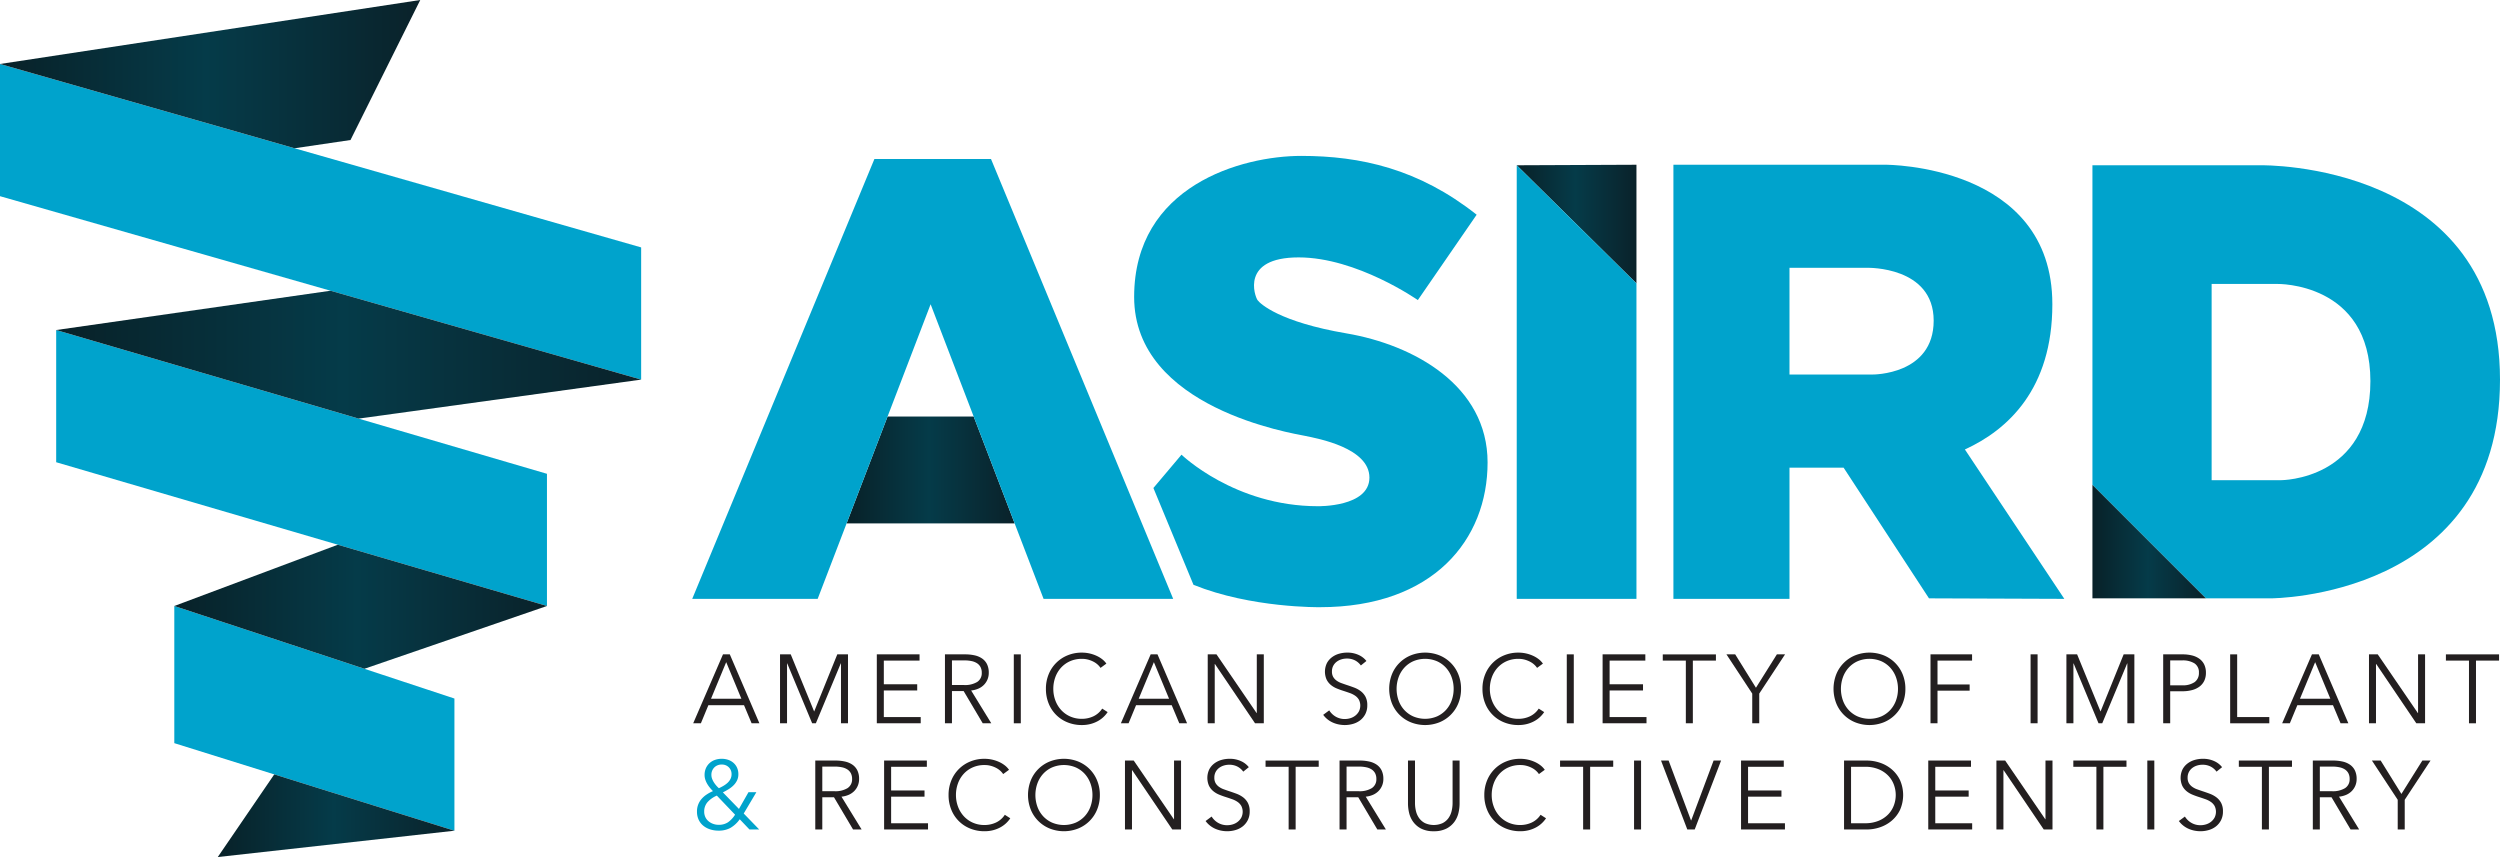 <svg id="Layer_1" data-name="Layer 1" xmlns="http://www.w3.org/2000/svg" xmlns:xlink="http://www.w3.org/1999/xlink" viewBox="0 0 1200.714 411.625"><defs><style>.cls-1{fill:#00a3cc;}.cls-2{fill:url(#linear-gradient);}.cls-3{fill:url(#linear-gradient-2);}.cls-4{fill:url(#linear-gradient-3);}.cls-5{fill:url(#linear-gradient-4);}.cls-6{fill:url(#linear-gradient-5);}.cls-7{fill:url(#linear-gradient-6);}.cls-8{fill:url(#linear-gradient-7);}.cls-9{fill:#231f20;}</style><linearGradient id="linear-gradient" x1="104.589" y1="391.778" x2="218.254" y2="391.778" gradientUnits="userSpaceOnUse"><stop offset="0" stop-color="#082128"/><stop offset="0.49" stop-color="#053b49"/><stop offset="1" stop-color="#0a222a"/></linearGradient><linearGradient id="linear-gradient-2" x1="83.714" y1="291.417" x2="262.698" y2="291.417" xlink:href="#linear-gradient"/><linearGradient id="linear-gradient-3" x1="26.984" y1="170.344" x2="307.937" y2="170.344" xlink:href="#linear-gradient"/><linearGradient id="linear-gradient-4" x1="0" y1="35.604" x2="201.839" y2="35.604" xlink:href="#linear-gradient"/><linearGradient id="linear-gradient-5" x1="406.612" y1="225.715" x2="487.316" y2="225.715" xlink:href="#linear-gradient"/><linearGradient id="linear-gradient-6" x1="728.464" y1="107.625" x2="785.964" y2="107.625" xlink:href="#linear-gradient"/><linearGradient id="linear-gradient-7" x1="1004.964" y1="260.125" x2="1059.464" y2="260.125" xlink:href="#linear-gradient"/></defs><title>logo-asird</title><polygon class="cls-1" points="307.937 182.319 0 94.224 0 30.732 307.937 118.827 307.937 182.319"/><polygon class="cls-1" points="262.698 291.05 26.984 222.002 26.984 158.51 262.698 227.558 262.698 291.05"/><polygon class="cls-1" points="218.254 398.986 131.716 371.93 83.714 356.923 83.714 291.05 218.254 335.494 218.254 398.986"/><polygon class="cls-2" points="104.589 411.625 131.716 371.93 218.254 398.986 104.589 411.625"/><polygon class="cls-3" points="162.251 261.626 83.714 291.05 175.009 321.208 262.698 291.05 162.251 261.626"/><polygon class="cls-4" points="172.222 201.054 307.937 182.319 158.73 139.634 26.984 158.51 172.222 201.054"/><polygon class="cls-5" points="201.839 0 0 30.732 141.484 71.208 168.339 67.25 201.839 0"/><polygon class="cls-6" points="467.64 200.054 426.288 200.054 406.612 251.375 487.316 251.375 467.64 200.054"/><polygon class="cls-1" points="475.964 76.375 419.964 76.375 332.464 287.625 392.714 287.625 446.964 146.125 501.214 287.625 563.464 287.625 475.964 76.375"/><polygon class="cls-7" points="728.464 79.375 785.964 136.125 785.964 79.125 728.464 79.375"/><polygon class="cls-1" points="728.464 287.625 728.464 79.375 785.964 136.125 785.964 287.625 728.464 287.625"/><path class="cls-1" d="M949.995,222.993C970.64,213.56,992,193.964,992,153.25c0-67.25-80-67-80-67H810v208.5h55.75v-63h26l41,62.75,65,0.25ZM905.75,187h-40V135.75h37.5S935,135,935,161.125,905.75,187,905.75,187Z" transform="translate(-6.286 -7.125)"/><path class="cls-1" d="M1092.25,86.5h-81V240l54.5,54.5H1097s110,0,110-105S1092.25,86.5,1092.25,86.5Zm9.652,151.25h-33.4V143.5h31.552s44.7-.906,44.7,46.671S1101.9,237.75,1101.9,237.75Z" transform="translate(-6.286 -7.125)"/><polygon class="cls-8" points="1004.964 287.375 1059.464 287.375 1004.964 232.875 1004.964 287.375"/><path class="cls-1" d="M715.5,110.25l-28.25,41S658,130.75,630,130.75s-21,18.75-19.75,20.5,10.5,10.5,42.75,16,67.75,25,67.75,62-26,69.5-80.5,69.5c0,0-33,.5-60.75-10.75l-19.25-46.5,13.5-16s25.5,24.75,65.5,24.75c0,0,24.75.5,24.75-13.75s-24.75-18.75-30.75-20S551,203.25,551,149.75,602.75,82,631.25,82,687.75,88.25,715.5,110.25Z" transform="translate(-6.286 -7.125)"/><path class="cls-9" d="M342.912,354.512h-3.694l14.308-33.105H356.8l14.214,33.105h-3.741l-3.647-8.7H346.513Zm4.863-11.783h14.589l-7.294-17.582Z" transform="translate(-6.286 -7.125)"/><path class="cls-9" d="M397.293,348.807h0.047l11.082-27.4h5.144v33.105H410.2V325.755H410.1l-11.97,28.757h-1.777l-11.971-28.757h-0.093v28.757h-3.367V321.406h5.144Z" transform="translate(-6.286 -7.125)"/><path class="cls-9" d="M430.772,351.52h17.722v2.992H427.405V321.406h20.527V324.4H430.772v11.363H446.81v2.992H430.772V351.52Z" transform="translate(-6.286 -7.125)"/><path class="cls-9" d="M463.5,354.512h-3.367V321.406h9.726a20.59,20.59,0,0,1,4.513.468,10.175,10.175,0,0,1,3.6,1.52,7.171,7.171,0,0,1,2.361,2.735,9.127,9.127,0,0,1,.842,4.114,8.106,8.106,0,0,1-2.432,5.916,8.521,8.521,0,0,1-2.665,1.753,11.578,11.578,0,0,1-3.367.842l9.679,15.758h-4.115l-9.165-15.478H463.5v15.478Zm0-18.376h5.845a11.213,11.213,0,0,0,6.266-1.474,4.964,4.964,0,0,0,2.2-4.419,5.741,5.741,0,0,0-.608-2.759,4.977,4.977,0,0,0-1.683-1.823,7.661,7.661,0,0,0-2.619-1.028,16.515,16.515,0,0,0-3.414-.327H463.5v11.83Z" transform="translate(-6.286 -7.125)"/><path class="cls-9" d="M496.562,354.512H493.2V321.406h3.367v33.105Z" transform="translate(-6.286 -7.125)"/><path class="cls-9" d="M538.271,349.135a13.872,13.872,0,0,1-2.034,2.387,13.247,13.247,0,0,1-2.759,1.979,15.42,15.42,0,0,1-3.46,1.354,16.283,16.283,0,0,1-4.138.5,18.013,18.013,0,0,1-6.92-1.31,16.165,16.165,0,0,1-9.048-9.118,18.406,18.406,0,0,1-1.286-6.967,18.119,18.119,0,0,1,1.309-6.967,16.434,16.434,0,0,1,9.095-9.118,17.7,17.7,0,0,1,6.85-1.31,17.018,17.018,0,0,1,6.874,1.449,14.01,14.01,0,0,1,2.806,1.653,9.719,9.719,0,0,1,2.1,2.182l-2.806,2.057a8.463,8.463,0,0,0-1.379-1.59,9.428,9.428,0,0,0-2.034-1.4,12.834,12.834,0,0,0-2.548-.982,11.328,11.328,0,0,0-2.969-.374,13.73,13.73,0,0,0-5.775,1.166,12.989,12.989,0,0,0-4.325,3.146,13.731,13.731,0,0,0-2.712,4.592,16.167,16.167,0,0,0-.935,5.5,15.824,15.824,0,0,0,.958,5.5,14.037,14.037,0,0,0,2.735,4.591A12.97,12.97,0,0,0,520.2,351.2a13.611,13.611,0,0,0,5.728,1.165,12.948,12.948,0,0,0,5.424-1.169,10.278,10.278,0,0,0,4.3-3.74Z" transform="translate(-6.286 -7.125)"/><path class="cls-9" d="M548.324,354.512H544.63l14.308-33.105h3.273l14.214,33.105h-3.741l-3.647-8.7H551.925Zm4.863-11.783h14.589l-7.294-17.582Z" transform="translate(-6.286 -7.125)"/><path class="cls-9" d="M609.812,349.6h0.094v-28.2h3.367v33.105h-4.209L589.8,326.035h-0.093v28.477h-3.367V321.406h4.208Z" transform="translate(-6.286 -7.125)"/><path class="cls-9" d="M659.891,326.736a8.1,8.1,0,0,0-2.759-2.408,8.439,8.439,0,0,0-4.067-.911,8.706,8.706,0,0,0-2.479.374,7.18,7.18,0,0,0-2.291,1.146,5.884,5.884,0,0,0-1.66,1.94,5.723,5.723,0,0,0-.632,2.759,5.09,5.09,0,0,0,.606,2.618,5.73,5.73,0,0,0,1.608,1.754A9.336,9.336,0,0,0,650.5,335.2q1.283,0.467,2.682.936,1.726,0.561,3.474,1.215a12.518,12.518,0,0,1,3.147,1.707,8.261,8.261,0,0,1,2.285,2.665,8.447,8.447,0,0,1,.886,4.092,9.087,9.087,0,0,1-.945,4.278,8.969,8.969,0,0,1-2.454,2.97,10.212,10.212,0,0,1-3.45,1.729,14,14,0,0,1-3.9.562,15.032,15.032,0,0,1-2.993-.3,13.62,13.62,0,0,1-2.853-.912,11.61,11.61,0,0,1-2.524-1.543,11.165,11.165,0,0,1-2.058-2.151l2.9-2.15a8.868,8.868,0,0,0,3.016,2.969,8.53,8.53,0,0,0,4.56,1.192,8.8,8.8,0,0,0,2.571-.4,7.224,7.224,0,0,0,2.361-1.216,6.733,6.733,0,0,0,1.73-2.011,6.24,6.24,0,0,0,0-5.657,6.033,6.033,0,0,0-1.8-1.917,11.008,11.008,0,0,0-2.571-1.286q-1.45-.514-3.04-1.029-1.636-.513-3.226-1.169a10.886,10.886,0,0,1-2.853-1.706,7.968,7.968,0,0,1-2.034-2.6,9.483,9.483,0,0,1,.188-7.9,8.664,8.664,0,0,1,2.5-2.852,10.454,10.454,0,0,1,3.414-1.637,13.883,13.883,0,0,1,3.693-.515,12.748,12.748,0,0,1,5.752,1.192,9.87,9.87,0,0,1,3.6,2.829Z" transform="translate(-6.286 -7.125)"/><path class="cls-9" d="M708.006,337.959a18.116,18.116,0,0,1-1.31,6.967,16.434,16.434,0,0,1-9.095,9.118,18.571,18.571,0,0,1-13.7,0,16.434,16.434,0,0,1-9.095-9.118,19.186,19.186,0,0,1,0-13.934,16.434,16.434,0,0,1,9.095-9.118,18.571,18.571,0,0,1,13.7,0,16.434,16.434,0,0,1,9.095,9.118A18.119,18.119,0,0,1,708.006,337.959Zm-3.554.023a16.243,16.243,0,0,0-.936-5.509,13.772,13.772,0,0,0-2.712-4.6,12.99,12.99,0,0,0-4.325-3.151,14.63,14.63,0,0,0-11.456,0,12.99,12.99,0,0,0-4.325,3.151,13.756,13.756,0,0,0-2.712,4.6,16.686,16.686,0,0,0,0,11.018,13.5,13.5,0,0,0,2.712,4.575,13.149,13.149,0,0,0,4.325,3.128,14.652,14.652,0,0,0,11.456,0,13.149,13.149,0,0,0,4.325-3.128,13.518,13.518,0,0,0,2.712-4.575A16.238,16.238,0,0,0,704.452,337.982Z" transform="translate(-6.286 -7.125)"/><path class="cls-9" d="M747.937,349.135a13.853,13.853,0,0,1-2.034,2.387,13.247,13.247,0,0,1-2.759,1.979,15.4,15.4,0,0,1-3.46,1.354,16.284,16.284,0,0,1-4.138.5,18.014,18.014,0,0,1-6.921-1.31,16.165,16.165,0,0,1-9.048-9.118,18.406,18.406,0,0,1-1.286-6.967,18.119,18.119,0,0,1,1.31-6.967,16.434,16.434,0,0,1,9.095-9.118,17.7,17.7,0,0,1,6.851-1.31,17.013,17.013,0,0,1,6.873,1.449,14,14,0,0,1,2.806,1.653,9.719,9.719,0,0,1,2.1,2.182l-2.806,2.057a8.449,8.449,0,0,0-1.38-1.59,9.433,9.433,0,0,0-2.033-1.4,12.862,12.862,0,0,0-2.549-.982,11.329,11.329,0,0,0-2.969-.374,13.732,13.732,0,0,0-5.775,1.166,12.989,12.989,0,0,0-4.325,3.146,13.739,13.739,0,0,0-2.712,4.592,16.167,16.167,0,0,0-.936,5.5,15.813,15.813,0,0,0,.959,5.5,14.045,14.045,0,0,0,2.735,4.591,12.975,12.975,0,0,0,4.325,3.146,13.608,13.608,0,0,0,5.729,1.165,12.947,12.947,0,0,0,5.424-1.169,10.275,10.275,0,0,0,4.3-3.74Z" transform="translate(-6.286 -7.125)"/><path class="cls-9" d="M762.152,354.512h-3.366V321.406h3.366v33.105Z" transform="translate(-6.286 -7.125)"/><path class="cls-9" d="M779.359,351.52h17.722v2.992H775.993V321.406h20.527V324.4H779.359v11.363H795.4v2.992H779.359V351.52Z" transform="translate(-6.286 -7.125)"/><path class="cls-9" d="M819.339,354.512h-3.367V324.4H804.891v-2.992h25.53V324.4H819.339v30.113Z" transform="translate(-6.286 -7.125)"/><path class="cls-9" d="M851.229,354.512h-3.366V340.25l-12.392-18.844h4.208l9.96,16.038,10.054-16.038h3.928L851.229,340.25v14.262Z" transform="translate(-6.286 -7.125)"/><path class="cls-9" d="M921.414,337.959a18.116,18.116,0,0,1-1.31,6.967,16.434,16.434,0,0,1-9.095,9.118,18.571,18.571,0,0,1-13.7,0,16.434,16.434,0,0,1-9.095-9.118,19.186,19.186,0,0,1,0-13.934,16.434,16.434,0,0,1,9.095-9.118,18.571,18.571,0,0,1,13.7,0,16.434,16.434,0,0,1,9.095,9.118A18.119,18.119,0,0,1,921.414,337.959Zm-3.554.023a16.243,16.243,0,0,0-.936-5.509,13.772,13.772,0,0,0-2.712-4.6,12.99,12.99,0,0,0-4.325-3.151,14.63,14.63,0,0,0-11.456,0,12.99,12.99,0,0,0-4.325,3.151,13.756,13.756,0,0,0-2.712,4.6,16.687,16.687,0,0,0,0,11.018,13.5,13.5,0,0,0,2.712,4.575,13.149,13.149,0,0,0,4.325,3.128,14.652,14.652,0,0,0,11.456,0,13.149,13.149,0,0,0,4.325-3.128,13.518,13.518,0,0,0,2.712-4.575A16.238,16.238,0,0,0,917.86,337.982Z" transform="translate(-6.286 -7.125)"/><path class="cls-9" d="M936.844,354.512h-3.366V321.406h19.966V324.4h-16.6v11.456h15.431v2.993H936.844v15.664Z" transform="translate(-6.286 -7.125)"/><path class="cls-9" d="M984.912,354.512h-3.366V321.406h3.366v33.105Z" transform="translate(-6.286 -7.125)"/><path class="cls-9" d="M1015.118,348.807h0.047l11.082-27.4h5.144v33.105h-3.366V325.755h-0.094l-11.971,28.757h-1.776l-11.971-28.757h-0.094v28.757h-3.366V321.406h5.144Z" transform="translate(-6.286 -7.125)"/><path class="cls-9" d="M1045.231,321.406h9.352a18.133,18.133,0,0,1,4.583.538,10.135,10.135,0,0,1,3.53,1.636,7.379,7.379,0,0,1,2.268,2.759,8.964,8.964,0,0,1,.795,3.9,8.744,8.744,0,0,1-.818,3.905,7.575,7.575,0,0,1-2.291,2.759,10.418,10.418,0,0,1-3.554,1.659,17.682,17.682,0,0,1-4.606.562H1048.6v15.384h-3.366V321.406Zm3.366,14.869h5.705a9.952,9.952,0,0,0,6.032-1.543,5.265,5.265,0,0,0,2.057-4.489,5.043,5.043,0,0,0-2.127-4.512,10.643,10.643,0,0,0-5.962-1.426H1048.6v11.97Z" transform="translate(-6.286 -7.125)"/><path class="cls-9" d="M1080.768,351.52H1096.2v2.992h-18.8V321.406h3.366V351.52Z" transform="translate(-6.286 -7.125)"/><path class="cls-9" d="M1106.063,354.512h-3.693l14.309-33.105h3.272l14.215,33.105h-3.74l-3.647-8.7h-17.114Zm4.863-11.783h14.589l-7.294-17.582Z" transform="translate(-6.286 -7.125)"/><path class="cls-9" d="M1167.552,349.6h0.094v-28.2h3.367v33.105H1166.8l-19.265-28.477h-0.094v28.477h-3.366V321.406h4.208Z" transform="translate(-6.286 -7.125)"/><path class="cls-9" d="M1195.468,354.512H1192.1V324.4H1181.02v-2.992h25.53V324.4h-11.082v30.113Z" transform="translate(-6.286 -7.125)"/><path class="cls-1" d="M363.486,397.843l7.435,7.669h-4.676l-4.676-4.91a14.275,14.275,0,0,1-4.442,4.139,11.619,11.619,0,0,1-5.751,1.333,13,13,0,0,1-4-.608,9.949,9.949,0,0,1-3.3-1.753,8.2,8.2,0,0,1-2.221-2.853,9.041,9.041,0,0,1-.818-3.951,8.94,8.94,0,0,1,2.2-6.056,11.9,11.9,0,0,1,2.432-2.127,18.709,18.709,0,0,1,3.04-1.637,21.645,21.645,0,0,1-1.473-1.637,14.452,14.452,0,0,1-1.286-1.847,10.366,10.366,0,0,1-.912-2.034,7.046,7.046,0,0,1-.351-2.2,7.977,7.977,0,0,1,.655-3.319,7.264,7.264,0,0,1,1.777-2.455,7.554,7.554,0,0,1,2.618-1.52,9.718,9.718,0,0,1,3.18-.515,9.565,9.565,0,0,1,3.086.491,7.494,7.494,0,0,1,2.548,1.449,6.852,6.852,0,0,1,1.73,2.338,7.508,7.508,0,0,1,.631,3.156,6.7,6.7,0,0,1-.631,2.946,8.6,8.6,0,0,1-1.684,2.361,12.871,12.871,0,0,1-2.385,1.87q-1.332.819-2.735,1.52l7.715,7.949,4.583-8.043h3.788Zm-12.906-8.6a12.537,12.537,0,0,0-4.536,3.2,6.8,6.8,0,0,0-1.543,4.513,6.07,6.07,0,0,0,.538,2.571,5.7,5.7,0,0,0,1.5,1.987,7.262,7.262,0,0,0,2.221,1.286,7.619,7.619,0,0,0,2.666.468,7.889,7.889,0,0,0,4.512-1.216,12.689,12.689,0,0,0,3.39-3.647ZM357.641,379a4.514,4.514,0,0,0-1.333-3.366,4.577,4.577,0,0,0-3.343-1.31,4.917,4.917,0,0,0-3.6,1.38,4.975,4.975,0,0,0-1.4,3.717,5.06,5.06,0,0,0,.374,1.847,9.4,9.4,0,0,0,.936,1.8,13.524,13.524,0,0,0,1.192,1.543,9.715,9.715,0,0,0,1.1,1.075,24.536,24.536,0,0,0,2.2-1.146,11.343,11.343,0,0,0,1.94-1.426,6.64,6.64,0,0,0,1.4-1.824A4.872,4.872,0,0,0,357.641,379Z" transform="translate(-6.286 -7.125)"/><path class="cls-9" d="M401.221,405.512h-3.367V372.406h9.726a20.59,20.59,0,0,1,4.513.468,10.175,10.175,0,0,1,3.6,1.52,7.171,7.171,0,0,1,2.361,2.735,9.127,9.127,0,0,1,.842,4.114,8.106,8.106,0,0,1-2.432,5.916,8.521,8.521,0,0,1-2.665,1.753,11.578,11.578,0,0,1-3.367.842l9.679,15.758H416l-9.165-15.478h-5.611v15.478Zm0-18.376h5.845a11.213,11.213,0,0,0,6.266-1.474,4.964,4.964,0,0,0,2.2-4.419,5.741,5.741,0,0,0-.608-2.759,4.977,4.977,0,0,0-1.683-1.823,7.661,7.661,0,0,0-2.619-1.028,16.515,16.515,0,0,0-3.414-.327h-5.985v11.83Z" transform="translate(-6.286 -7.125)"/><path class="cls-9" d="M434.28,402.52H452v2.992H430.913V372.406H451.44V375.4H434.28v11.363h16.038v2.992H434.28V402.52Z" transform="translate(-6.286 -7.125)"/><path class="cls-9" d="M491.512,400.135a13.872,13.872,0,0,1-2.034,2.387,13.247,13.247,0,0,1-2.759,1.979,15.42,15.42,0,0,1-3.46,1.354,16.283,16.283,0,0,1-4.138.5,18.013,18.013,0,0,1-6.92-1.31,16.165,16.165,0,0,1-9.048-9.118,18.406,18.406,0,0,1-1.286-6.967,18.119,18.119,0,0,1,1.309-6.967,16.434,16.434,0,0,1,9.095-9.118,17.7,17.7,0,0,1,6.85-1.31,17.018,17.018,0,0,1,6.874,1.449,14.01,14.01,0,0,1,2.806,1.653,9.719,9.719,0,0,1,2.1,2.182l-2.806,2.057a8.463,8.463,0,0,0-1.379-1.59,9.428,9.428,0,0,0-2.034-1.4,12.834,12.834,0,0,0-2.548-.982,11.328,11.328,0,0,0-2.969-.374,13.73,13.73,0,0,0-5.775,1.166,12.989,12.989,0,0,0-4.325,3.146,13.731,13.731,0,0,0-2.712,4.592,16.167,16.167,0,0,0-.935,5.5,15.824,15.824,0,0,0,.958,5.5,14.037,14.037,0,0,0,2.735,4.591,12.97,12.97,0,0,0,4.325,3.146,13.611,13.611,0,0,0,5.728,1.165,12.948,12.948,0,0,0,5.424-1.169,10.278,10.278,0,0,0,4.3-3.74Z" transform="translate(-6.286 -7.125)"/><path class="cls-9" d="M534.531,388.959a18.125,18.125,0,0,1-1.31,6.967,16.431,16.431,0,0,1-9.094,9.118,18.572,18.572,0,0,1-13.7,0,16.434,16.434,0,0,1-9.095-9.118,19.193,19.193,0,0,1,0-13.934,16.434,16.434,0,0,1,9.095-9.118,18.572,18.572,0,0,1,13.7,0,16.431,16.431,0,0,1,9.094,9.118A18.128,18.128,0,0,1,534.531,388.959Zm-3.554.023a16.242,16.242,0,0,0-.935-5.509,13.773,13.773,0,0,0-2.712-4.6A13,13,0,0,0,523,375.725a14.63,14.63,0,0,0-11.456,0,12.99,12.99,0,0,0-4.325,3.151,13.748,13.748,0,0,0-2.712,4.6,16.695,16.695,0,0,0,0,11.018,13.494,13.494,0,0,0,2.712,4.575,13.149,13.149,0,0,0,4.325,3.128,14.652,14.652,0,0,0,11.456,0,13.159,13.159,0,0,0,4.325-3.128,13.519,13.519,0,0,0,2.712-4.575A16.238,16.238,0,0,0,530.977,388.982Z" transform="translate(-6.286 -7.125)"/><path class="cls-9" d="M570.067,400.6h0.093v-28.2h3.367v33.105h-4.208l-19.265-28.477h-0.093v28.477h-3.367V372.406H550.8Z" transform="translate(-6.286 -7.125)"/><path class="cls-9" d="M603.406,377.736a8.1,8.1,0,0,0-2.759-2.408,8.438,8.438,0,0,0-4.068-.911,8.7,8.7,0,0,0-2.478.374,7.193,7.193,0,0,0-2.292,1.146,5.882,5.882,0,0,0-1.66,1.94,5.723,5.723,0,0,0-.631,2.759,5.1,5.1,0,0,0,.605,2.618,5.75,5.75,0,0,0,1.609,1.754,9.321,9.321,0,0,0,2.286,1.192q1.282,0.467,2.681.936,1.725,0.561,3.473,1.215a12.533,12.533,0,0,1,3.148,1.707,8.26,8.26,0,0,1,2.285,2.665,8.441,8.441,0,0,1,.886,4.092,9.093,9.093,0,0,1-.945,4.278,8.984,8.984,0,0,1-2.455,2.97,10.209,10.209,0,0,1-3.45,1.729,14,14,0,0,1-3.9.562,15.031,15.031,0,0,1-2.993-.3,13.615,13.615,0,0,1-2.852-.912,11.625,11.625,0,0,1-2.525-1.543,11.15,11.15,0,0,1-2.058-2.151l2.9-2.15a8.87,8.87,0,0,0,3.016,2.969,8.532,8.532,0,0,0,4.559,1.192,8.8,8.8,0,0,0,2.572-.4,7.219,7.219,0,0,0,2.361-1.216,6.725,6.725,0,0,0,1.73-2.011,6.236,6.236,0,0,0,0-5.657,6.026,6.026,0,0,0-1.8-1.917,11,11,0,0,0-2.572-1.286q-1.449-.514-3.039-1.029-1.638-.513-3.227-1.169a10.883,10.883,0,0,1-2.852-1.706,7.961,7.961,0,0,1-2.034-2.6,9.485,9.485,0,0,1,.187-7.9,8.676,8.676,0,0,1,2.5-2.852,10.456,10.456,0,0,1,3.414-1.637,13.889,13.889,0,0,1,3.694-.515,12.745,12.745,0,0,1,5.751,1.192,9.878,9.878,0,0,1,3.6,2.829Z" transform="translate(-6.286 -7.125)"/><path class="cls-9" d="M628.563,405.512H625.2V375.4H614.115v-2.992h25.53V375.4H628.563v30.113Z" transform="translate(-6.286 -7.125)"/><path class="cls-9" d="M653.018,405.512h-3.366V372.406h9.726a20.587,20.587,0,0,1,4.513.468,10.182,10.182,0,0,1,3.6,1.52,7.175,7.175,0,0,1,2.361,2.735,9.14,9.14,0,0,1,.842,4.114,8.111,8.111,0,0,1-2.432,5.916,8.519,8.519,0,0,1-2.666,1.753,11.57,11.57,0,0,1-3.366.842l9.679,15.758h-4.114l-9.165-15.478h-5.611v15.478Zm0-18.376h5.846a11.214,11.214,0,0,0,6.266-1.474,4.964,4.964,0,0,0,2.2-4.419,5.746,5.746,0,0,0-.607-2.759,4.986,4.986,0,0,0-1.684-1.823,7.662,7.662,0,0,0-2.618-1.028,16.52,16.52,0,0,0-3.414-.327h-5.985v11.83Z" transform="translate(-6.286 -7.125)"/><path class="cls-9" d="M694.914,406.354a12.846,12.846,0,0,1-6.126-1.286,10.916,10.916,0,0,1-3.787-3.25,11.936,11.936,0,0,1-1.94-4.278,19.355,19.355,0,0,1-.538-4.372V372.406h3.367v20.387a16.181,16.181,0,0,0,.468,3.9,9.736,9.736,0,0,0,1.52,3.367,7.847,7.847,0,0,0,2.782,2.385,10.39,10.39,0,0,0,8.51,0,7.856,7.856,0,0,0,2.782-2.385,9.754,9.754,0,0,0,1.52-3.367,16.23,16.23,0,0,0,.468-3.9V372.406h3.367v20.761a19.411,19.411,0,0,1-.538,4.372,11.952,11.952,0,0,1-1.94,4.278,10.865,10.865,0,0,1-3.812,3.25A12.874,12.874,0,0,1,694.914,406.354Z" transform="translate(-6.286 -7.125)"/><path class="cls-9" d="M748.827,400.135a13.854,13.854,0,0,1-2.034,2.387,13.247,13.247,0,0,1-2.759,1.979,15.4,15.4,0,0,1-3.46,1.354,16.284,16.284,0,0,1-4.138.5,18.014,18.014,0,0,1-6.921-1.31,16.165,16.165,0,0,1-9.048-9.118,18.406,18.406,0,0,1-1.286-6.967,18.119,18.119,0,0,1,1.31-6.967,16.434,16.434,0,0,1,9.095-9.118,17.7,17.7,0,0,1,6.851-1.31,17.013,17.013,0,0,1,6.873,1.449,14,14,0,0,1,2.806,1.653,9.719,9.719,0,0,1,2.1,2.182l-2.806,2.057a8.449,8.449,0,0,0-1.38-1.59,9.433,9.433,0,0,0-2.033-1.4,12.862,12.862,0,0,0-2.549-.982,11.329,11.329,0,0,0-2.969-.374,13.732,13.732,0,0,0-5.775,1.166,12.989,12.989,0,0,0-4.325,3.146,13.739,13.739,0,0,0-2.712,4.592,16.167,16.167,0,0,0-.936,5.5,15.813,15.813,0,0,0,.959,5.5,14.045,14.045,0,0,0,2.735,4.591,12.975,12.975,0,0,0,4.325,3.146,13.608,13.608,0,0,0,5.729,1.165,12.947,12.947,0,0,0,5.424-1.169,10.275,10.275,0,0,0,4.3-3.74Z" transform="translate(-6.286 -7.125)"/><path class="cls-9" d="M770.009,405.512h-3.367V375.4H755.561v-2.992h25.53V375.4H770.009v30.113Z" transform="translate(-6.286 -7.125)"/><path class="cls-9" d="M794.463,405.512H791.1V372.406h3.366v33.105Z" transform="translate(-6.286 -7.125)"/><path class="cls-9" d="M818.45,401.163h0.094L829.3,372.406h3.6l-12.672,33.105h-3.554l-12.625-33.105H807.7Z" transform="translate(-6.286 -7.125)"/><path class="cls-9" d="M845.851,402.52h17.722v2.992H842.484V372.406h20.527V375.4H845.851v11.363H861.89v2.992H845.851V402.52Z" transform="translate(-6.286 -7.125)"/><path class="cls-9" d="M891.955,372.406h10.988a19.662,19.662,0,0,1,6.2,1.028,17.111,17.111,0,0,1,5.611,3.109,15.794,15.794,0,0,1,4.045,5.19,17.74,17.74,0,0,1,0,14.473,15.849,15.849,0,0,1-4.045,5.166,17.078,17.078,0,0,1-5.611,3.11,19.635,19.635,0,0,1-6.2,1.028H891.955V372.406Zm3.366,30.113h6.687a16.757,16.757,0,0,0,6.523-1.169,13.611,13.611,0,0,0,4.605-3.063,12.493,12.493,0,0,0,2.735-4.325,14.177,14.177,0,0,0,0-10.006,12.493,12.493,0,0,0-2.735-4.325,13.625,13.625,0,0,0-4.605-3.063,16.775,16.775,0,0,0-6.523-1.169h-6.687V402.52Z" transform="translate(-6.286 -7.125)"/><path class="cls-9" d="M935.768,402.52h17.722v2.992H932.4V372.406h20.527V375.4H935.768v11.363h16.039v2.992H935.768V402.52Z" transform="translate(-6.286 -7.125)"/><path class="cls-9" d="M988.605,400.6H988.7v-28.2h3.367v33.105h-4.209l-19.265-28.477H968.5v28.477h-3.366V372.406h4.208Z" transform="translate(-6.286 -7.125)"/><path class="cls-9" d="M1016.521,405.512h-3.367V375.4h-11.081v-2.992h25.53V375.4h-11.082v30.113Z" transform="translate(-6.286 -7.125)"/><path class="cls-9" d="M1040.976,405.512h-3.366V372.406h3.366v33.105Z" transform="translate(-6.286 -7.125)"/><path class="cls-9" d="M1070.854,377.736a8.1,8.1,0,0,0-2.759-2.408,8.439,8.439,0,0,0-4.067-.911,8.706,8.706,0,0,0-2.479.374,7.18,7.18,0,0,0-2.291,1.146,5.884,5.884,0,0,0-1.66,1.94,5.723,5.723,0,0,0-.632,2.759,5.09,5.09,0,0,0,.606,2.618,5.73,5.73,0,0,0,1.608,1.754,9.336,9.336,0,0,0,2.285,1.192q1.283,0.467,2.682.936,1.726,0.561,3.474,1.215a12.518,12.518,0,0,1,3.147,1.707,8.261,8.261,0,0,1,2.285,2.665,8.447,8.447,0,0,1,.886,4.092,9.087,9.087,0,0,1-.945,4.278,8.969,8.969,0,0,1-2.454,2.97,10.212,10.212,0,0,1-3.45,1.729,14,14,0,0,1-3.9.562,15.032,15.032,0,0,1-2.993-.3,13.62,13.62,0,0,1-2.853-.912,11.61,11.61,0,0,1-2.524-1.543,11.165,11.165,0,0,1-2.058-2.151l2.9-2.15a8.868,8.868,0,0,0,3.016,2.969,8.53,8.53,0,0,0,4.56,1.192,8.8,8.8,0,0,0,2.571-.4,7.224,7.224,0,0,0,2.361-1.216,6.733,6.733,0,0,0,1.73-2.011,6.24,6.24,0,0,0,0-5.657,6.033,6.033,0,0,0-1.8-1.917,11.008,11.008,0,0,0-2.571-1.286q-1.45-.514-3.04-1.029-1.636-.513-3.226-1.169a10.886,10.886,0,0,1-2.853-1.706,7.968,7.968,0,0,1-2.034-2.6,9.483,9.483,0,0,1,.188-7.9,8.664,8.664,0,0,1,2.5-2.852,10.454,10.454,0,0,1,3.414-1.637,13.883,13.883,0,0,1,3.693-.515,12.748,12.748,0,0,1,5.752,1.192,9.87,9.87,0,0,1,3.6,2.829Z" transform="translate(-6.286 -7.125)"/><path class="cls-9" d="M1096.012,405.512h-3.367V375.4h-11.081v-2.992h25.53V375.4h-11.082v30.113Z" transform="translate(-6.286 -7.125)"/><path class="cls-9" d="M1120.466,405.512H1117.1V372.406h9.726a20.587,20.587,0,0,1,4.513.468,10.182,10.182,0,0,1,3.6,1.52,7.175,7.175,0,0,1,2.361,2.735,9.14,9.14,0,0,1,.842,4.114,8.111,8.111,0,0,1-2.432,5.916,8.519,8.519,0,0,1-2.666,1.753,11.57,11.57,0,0,1-3.366.842l9.679,15.758h-4.114l-9.165-15.478h-5.611v15.478Zm0-18.376h5.846a11.214,11.214,0,0,0,6.266-1.474,4.964,4.964,0,0,0,2.2-4.419,5.746,5.746,0,0,0-.607-2.759,4.986,4.986,0,0,0-1.684-1.823,7.662,7.662,0,0,0-2.618-1.028,16.52,16.52,0,0,0-3.414-.327h-5.985v11.83Z" transform="translate(-6.286 -7.125)"/><path class="cls-9" d="M1161.24,405.512h-3.366V391.25l-12.392-18.844h4.208l9.96,16.038,10.054-16.038h3.928L1161.24,391.25v14.262Z" transform="translate(-6.286 -7.125)"/></svg>